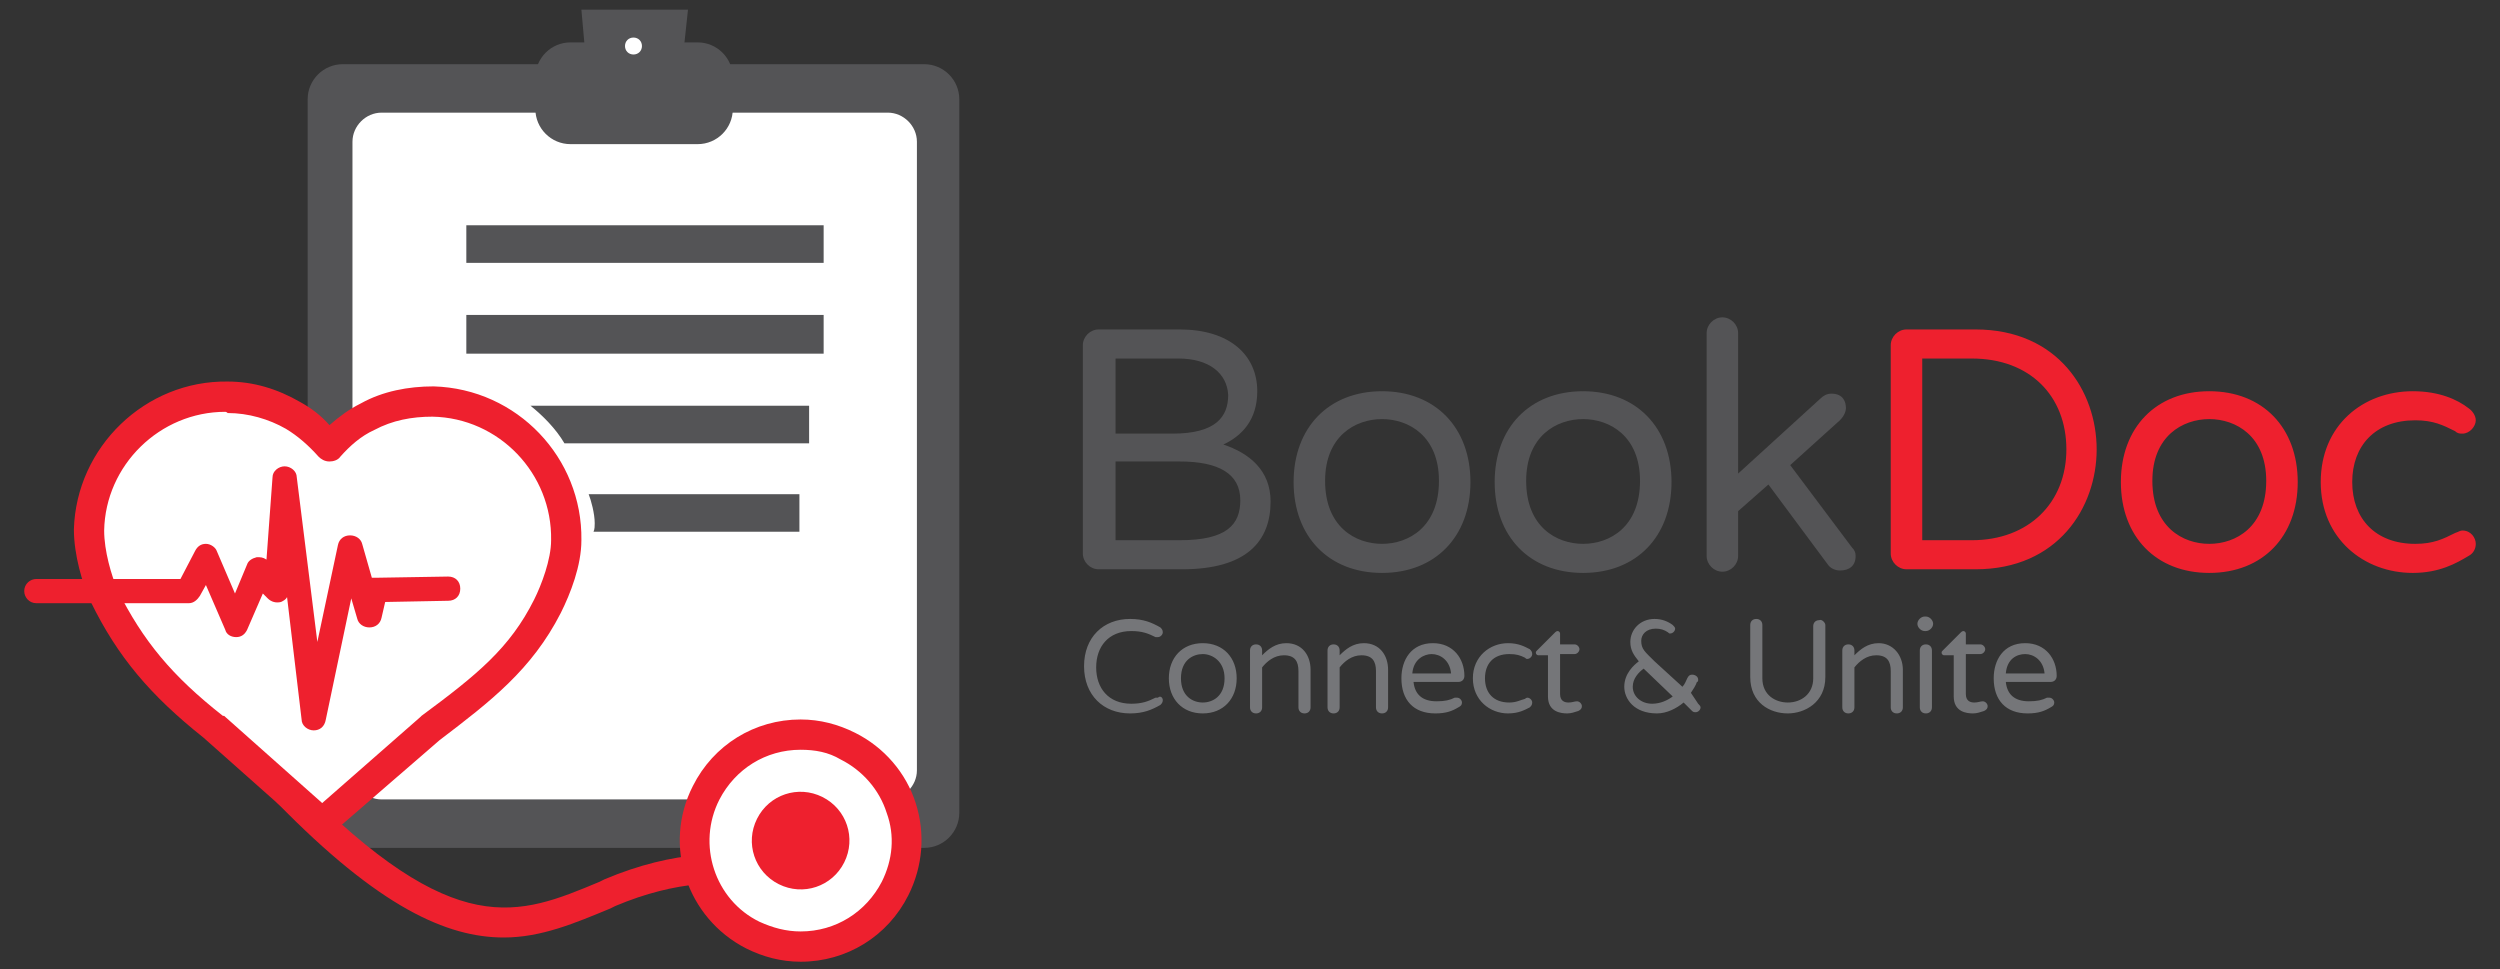 <svg id="Layer_1" xmlns="http://www.w3.org/2000/svg" viewBox="0 0 206.4 80"><rect x="0" y="0" width="206.4" height="80" fill="#333333" stroke="none"/><style>.st0{fill:#FFFFFF;} .st1{fill:#545456;} .st2{fill:#EE202E;} .st3{fill:#757679;}</style><path class="st0" d="M78.1 66.1c0 1.2-1 2.1-2.2 2.1H28.6c-1.2 0-2.2-.9-2.2-2.1V8.6c0-1.2 1-2.1 2.2-2.1h47.3c1.2 0 2.2.9 2.2 2.1v57.5z"/><path class="st1" d="M38.5 18.6H68v3.1H38.5zM38.5 26H68v3.2H38.5z"/><path class="st1" d="M76.3 5.3h-48c-1.6 0-2.9 1.3-2.9 2.9v58.9c0 1.6 1.3 2.9 2.9 2.9h48c1.6 0 2.9-1.3 2.9-2.9V8.2c0-1.6-1.3-2.9-2.9-2.9M75.7 27v36.6c0 1.3-1.1 2.4-2.4 2.4H31.5c-1.3 0-2.4-1.1-2.4-2.4V11.7c0-1.3 1.1-2.4 2.4-2.4h41.8c1.3 0 2.4 1.1 2.4 2.4V27z"/><path class="st2" d="M41.6 77.4c-4.7 0-10.3-2.5-18.7-11.1-.5-.5-.5-1.3 0-1.7.5-.5 1.3-.5 1.7 0 13 13.2 18.2 11 24.9 8.2l.4-.2c11.6-4.9 18.6.3 18.9.6.5.4.6 1.2.2 1.7-.4.5-1.2.6-1.7.2-.3-.2-6.3-4.6-16.5-.3l-.4.2c-2.9 1.2-5.7 2.4-8.8 2.4"/><path class="st0" d="M58.3 65.5c-2.2 4.3-.4 9.6 3.9 11.8 4.3 2.2 9.6.4 11.8-3.9 2.2-4.3.4-9.6-3.9-11.8-4.4-2.2-9.6-.5-11.8 3.9"/><path class="st2" d="M66.1 79.4c-1.6 0-3.1-.4-4.5-1.1-4.9-2.5-6.9-8.5-4.4-13.4 1.7-3.4 5.1-5.5 8.9-5.5 1.6 0 3.1.4 4.5 1.1 2.4 1.2 4.2 3.3 5 5.8.8 2.5.6 5.2-.6 7.6-1.7 3.4-5.1 5.5-8.9 5.5m0-17.5c-2.9 0-5.4 1.6-6.7 4.1-1.9 3.7-.4 8.3 3.3 10.1 1.1.5 2.2.8 3.4.8 2.9 0 5.4-1.6 6.7-4.1.9-1.8 1.1-3.8.4-5.7-.6-1.9-2-3.5-3.8-4.4-1-.6-2.1-.8-3.3-.8"/><path class="st2" d="M62.5 67.6c-1 2-.2 4.4 1.8 5.4s4.4.2 5.4-1.8.2-4.4-1.8-5.4-4.4-.2-5.4 1.8"/><path class="st0" d="M7.3 43.7c.1-6.2 5.3-11.1 11.5-11 2 0 3.8.6 5.4 1.5 1.2.7 2.2 1.5 3 2.6.9-1 2-1.8 3.2-2.4 1.6-.8 3.5-1.3 5.4-1.2 6.2.1 11.1 5.3 11 11.5 0 1.9-.9 4.2-1.6 5.5-2.2 4.4-5.3 6.8-9.7 10.1l-8.9 7.8-9-8.1c-4.1-3.2-6.7-6.2-9-10.8-.6-1.3-1.3-3.5-1.3-5.5"/><path class="st2" d="M26.5 69.1c-.3 0-.6-.1-.8-.3l-8.9-7.9c-4.4-3.5-7.1-6.7-9.3-11.2-.7-1.5-1.4-3.9-1.4-6 .2-6.8 5.9-12.3 12.7-12.2 2.1 0 4.1.6 6 1.7.9.5 1.7 1.1 2.4 1.9.8-.7 1.6-1.3 2.6-1.8 1.8-1 3.9-1.4 6-1.4 6.9.2 12.3 5.9 12.2 12.7 0 2.1-.9 4.4-1.7 6-2.4 4.7-5.8 7.3-10 10.5l-8.9 7.7c-.3.2-.6.3-.9.3M18.6 34c-5.4 0-9.9 4.4-10 9.8 0 1.7.6 3.7 1.1 4.9 2.1 4.2 4.5 7.1 8.7 10.4h.1l8.1 7.2 8.1-7.1.1-.1c4.6-3.4 7.3-5.6 9.3-9.6.6-1.2 1.4-3.3 1.4-4.9.1-5.5-4.3-10.1-9.8-10.2-1.7 0-3.3.3-4.8 1.1-1.1.5-2 1.3-2.8 2.2-.2.3-.6.4-.9.4-.4 0-.7-.2-.9-.4-.8-.9-1.7-1.7-2.7-2.3-1.4-.8-3.1-1.3-4.8-1.3-.1-.1-.2-.1-.2-.1"/><path class="st1" d="M46.6 36.6h20.2v-3.1h-23c1 .8 2.1 1.9 2.8 3.1M49 43.9h17v-3.1H48.6c.2.5.5 1.6.5 2.4 0 .2 0 .5-.1.7M60.5 9c0 1.6-1.3 2.9-2.9 2.9H47.1c-1.6 0-2.9-1.3-2.9-2.9V6.4c0-1.6 1.3-2.9 2.9-2.9h10.5c1.6 0 2.9 1.3 2.9 2.9V9z"/><path class="st1" d="M56.2 6.4h-7.7L48 .8h8.8z"/><path class="st2" d="M25.9 60.3c-.5 0-1-.4-1-.9l-1.2-10.1c-.1.2-.3.3-.5.4-.4.1-.8 0-1.1-.3l-.4-.4-1.3 3c-.2.4-.5.6-.9.6s-.8-.2-.9-.6L17 48.3l-.5.9c-.2.3-.5.6-.9.6H3c-.6 0-1-.5-1-1 0-.6.5-1 1-1h11.9l1.2-2.3c.2-.4.5-.6.9-.6s.8.3.9.6l1.5 3.5 1-2.4c.1-.3.4-.5.8-.6.3 0 .5 0 .8.2l.5-6.8c0-.5.5-.9 1-.9s1 .4 1 .9L26.2 53l1.7-8c.1-.5.5-.8 1-.8s.9.3 1 .7l.8 2.8h.3l6-.1c.6 0 1 .4 1 1s-.4 1-1 1l-5.2.1-.3 1.3c-.1.5-.5.8-1 .8s-.9-.3-1-.7l-.5-1.7-2.1 10c-.1.6-.5.9-1 .9"/><path class="st0" d="M53 3.8c0 .4-.3.7-.7.7-.4 0-.7-.3-.7-.7 0-.4.3-.7.7-.7.4 0 .7.3.7.7"/><path class="st1" d="M104.9 41.4c0 3.3-2 5.6-7.3 5.6h-6.9c-.7 0-1.3-.6-1.3-1.3V28.5c0-.7.6-1.3 1.3-1.3h6.7c4.1 0 6.4 2.1 6.4 5.1 0 2.4-1.3 3.7-2.8 4.4 2.1.7 3.9 2.1 3.9 4.7zm-7.6-11.8h-5.2v6.2h4.7c3.6 0 4.6-1.4 4.6-3.2-.1-1.8-1.6-3-4.1-3zm5.1 11.7c0-2.2-1.8-3.2-5-3.2h-5.3v6.5h5.3c3.9 0 5-1.3 5-3.3zM121.4 39.8c0 4.5-2.9 7.5-7.3 7.5s-7.3-3-7.3-7.5 2.9-7.5 7.3-7.5 7.3 3 7.3 7.5zm-2.6-.1c0-3.7-2.5-5.1-4.7-5.1s-4.7 1.4-4.7 5.1c0 3.8 2.5 5.2 4.7 5.2s4.7-1.4 4.7-5.2zM138 39.8c0 4.5-2.9 7.5-7.3 7.5s-7.3-3-7.3-7.5 2.9-7.5 7.3-7.5 7.3 3 7.3 7.5zm-2.6-.1c0-3.7-2.5-5.1-4.7-5.1S126 36 126 39.7c0 3.8 2.5 5.2 4.7 5.2s4.7-1.4 4.7-5.2zM153.2 45.9c0 .8-.5 1.2-1.3 1.2-.4 0-.8-.2-1-.5L146 40l-2.5 2.2v3.7c0 .7-.6 1.3-1.3 1.3-.7 0-1.3-.6-1.3-1.3V27.5c0-.7.6-1.3 1.3-1.3.7 0 1.3.6 1.3 1.3v11.6l6.8-6.2c.2-.2.5-.4.9-.4 1 0 1.2.7 1.2 1.2 0 .2-.1.6-.5 1l-4.1 3.7 5.1 6.8c.2.2.3.4.3.7z"/><g><path class="st2" d="M173.1 37.1c0 4.8-3.2 9.9-10 9.9h-5.7c-.7 0-1.3-.6-1.3-1.3V28.5c0-.7.6-1.3 1.3-1.3h5.7c6.8 0 10 5.1 10 9.9zm-2.5 0c0-4.4-3-7.5-7.8-7.5h-4.1v15h4.1c4.7 0 7.8-3.1 7.8-7.5zM189.7 39.8c0 4.5-2.9 7.5-7.3 7.5s-7.3-3-7.3-7.5 2.9-7.5 7.3-7.5 7.3 3 7.3 7.5zm-2.6-.1c0-3.7-2.5-5.1-4.7-5.1s-4.7 1.4-4.7 5.1c0 3.8 2.5 5.2 4.7 5.2s4.7-1.4 4.7-5.2zM204.4 44.9c0 .4-.2.8-.6 1-1 .6-2.4 1.4-4.6 1.4-4 0-7.6-2.8-7.6-7.5s3.5-7.5 7.6-7.5c2.2 0 3.7.7 4.6 1.4.3.2.6.6.6 1 0 .5-.5 1.1-1.1 1.1-.2 0-.4 0-.6-.2-1-.5-1.8-.9-3.3-.9-3.3 0-5.2 2.1-5.2 5.1 0 3 1.9 5.1 5.2 5.1 1.5 0 2.3-.4 3.3-.9.3-.1.4-.2.6-.2.7 0 1.1.6 1.1 1.1z"/></g><g><path class="st3" d="M96 57.8c0 .2-.1.3-.2.4-.7.4-1.4.7-2.5.7-2.2 0-3.8-1.5-3.8-3.9s1.6-3.9 3.8-3.9c1.1 0 1.8.3 2.5.7.1.1.2.2.2.4s-.2.4-.4.4h-.2c-.6-.3-1.1-.5-2-.5-1.9 0-2.9 1.3-2.9 3s1 3 2.9 3c.9 0 1.4-.2 2-.5h.2c.2-.2.4 0 .4.2zM102.1 56c0 1.7-1.1 2.9-2.8 2.9-1.7 0-2.8-1.2-2.8-2.9s1.1-2.9 2.8-2.9c1.7 0 2.8 1.2 2.8 2.9zm-1 0c0-1.4-1-2-1.8-2s-1.8.5-1.8 2 1 2 1.8 2 1.8-.5 1.8-2zM108.2 55.3v3.1c0 .3-.2.5-.5.5s-.5-.2-.5-.5v-3c0-.8-.3-1.3-1.2-1.3-.8 0-1.4.5-1.8 1v3.3c0 .3-.2.5-.5.5s-.5-.2-.5-.5v-4.7c0-.3.2-.5.5-.5s.5.2.5.5v.4c.5-.5 1.1-1 2-1 1.3 0 2 1 2 2.2zM114.6 55.3v3.1c0 .3-.2.5-.5.5s-.5-.2-.5-.5v-3c0-.8-.3-1.3-1.2-1.3-.8 0-1.4.5-1.8 1v3.3c0 .3-.2.5-.5.5s-.5-.2-.5-.5v-4.7c0-.3.2-.5.5-.5s.5.2.5.5v.4c.5-.5 1.1-1 2-1 1.3 0 2 1 2 2.2zM120.7 58c0 .2-.1.3-.3.4-.5.3-1 .5-1.9.5-1.8 0-2.8-1.1-2.8-2.9 0-1.5.8-2.9 2.6-2.9 1.7 0 2.6 1.3 2.6 2.7 0 .3-.2.5-.5.5h-3.7c.1 1 .7 1.6 1.9 1.6.7 0 1.1-.1 1.5-.3h.2c.2 0 .4.2.4.4zm-4.1-2.4h3.2c-.1-1.1-.9-1.6-1.6-1.6-.6 0-1.5.4-1.6 1.6zM126.5 58c0 .2-.1.3-.2.4-.4.2-.9.5-1.8.5-1.5 0-2.9-1.1-2.9-2.9 0-1.8 1.4-2.9 2.9-2.9.9 0 1.4.3 1.8.5.1.1.2.2.2.4s-.2.4-.4.4c-.1 0-.1 0-.2-.1-.4-.2-.7-.3-1.3-.3-1.3 0-2 .8-2 2s.7 2 2 2c.6 0 .9-.2 1.3-.3.1-.1.2-.1.2-.1.2 0 .4.2.4.4zM130.6 58.3c0 .2-.1.3-.3.4-.3.1-.6.2-.9.2-.5 0-1.6-.1-1.6-1.4v-3.4h-.8c-.1 0-.2-.1-.2-.2s0-.1.1-.2l1.5-1.5s.1-.1.2-.1.2.1.2.2v.9h1.2c.2 0 .4.2.4.4s-.2.4-.4.4h-1.2v3.3c0 .6.4.7.7.7.3 0 .5-.1.7-.1.2 0 .4.2.4.4zM140.2 58.1c.1.1.2.2.2.3 0 .2-.2.4-.4.4-.1 0-.2 0-.3-.1l-.7-.7c-.6.5-1.4.9-2.2.9-1.9 0-2.7-1.2-2.7-2.2 0-1.1.8-1.8 1.2-2.1-.4-.5-.7-.9-.7-1.6 0-1 .8-1.9 2-1.9.6 0 1.1.2 1.5.5.1.1.2.2.2.3 0 .2-.2.4-.4.4-.1 0-.1 0-.2-.1-.3-.2-.6-.3-1-.3-.8 0-1.2.5-1.2 1 0 .7.3.9 1.1 1.7l2.3 2.1c.2-.2.3-.5.4-.7.1-.2.2-.3.4-.3.3 0 .5.2.5.4 0 .1 0 .2-.1.2-.1.3-.3.6-.5.9l.6.9zm-4.5-2.9c-.4.3-.9.8-.9 1.5 0 .8.7 1.4 1.6 1.4.7 0 1.3-.3 1.7-.6l-2.4-2.3zM150.7 51.6v4.3c0 2.1-1.7 3-3.1 3-1.5 0-3.1-.9-3.1-3v-4.3c0-.3.2-.5.5-.5s.5.2.5.5V56c0 1.4 1.1 2 2.1 2 1.1 0 2.1-.7 2.1-2v-4.3c0-.3.2-.5.5-.5.2-.1.5.2.5.4zM157.1 55.3v3.1c0 .3-.2.5-.5.5s-.5-.2-.5-.5v-3c0-.8-.3-1.3-1.2-1.3-.8 0-1.4.5-1.8 1v3.3c0 .3-.2.5-.5.5s-.5-.2-.5-.5v-4.7c0-.3.2-.5.5-.5s.5.2.5.5v.4c.5-.5 1.1-1 2-1 1.2 0 2 1 2 2.2zM159.6 51.5c0 .3-.3.6-.6.6h-.1c-.3 0-.6-.3-.6-.6s.3-.6.6-.6h.1c.3 0 .6.3.6.6zm-.1 2.2v4.7c0 .3-.2.5-.5.5s-.5-.2-.5-.5v-4.7c0-.3.2-.5.5-.5s.5.2.5.5zM164.1 58.3c0 .2-.1.3-.3.4-.3.1-.6.2-.9.2-.5 0-1.6-.1-1.6-1.4v-3.4h-.8c-.1 0-.2-.1-.2-.2s0-.1.1-.2l1.5-1.5s.1-.1.2-.1.2.1.2.2v.9h1.2c.2 0 .4.2.4.4s-.2.4-.4.4h-1.2v3.3c0 .6.4.7.7.7.3 0 .5-.1.7-.1.2 0 .4.2.4.4zM169.6 58c0 .2-.1.3-.3.4-.5.3-1 .5-1.9.5-1.8 0-2.8-1.1-2.8-2.9 0-1.5.8-2.9 2.6-2.9 1.7 0 2.6 1.3 2.6 2.7 0 .3-.2.5-.5.5h-3.7c.1 1 .7 1.6 1.9 1.6.7 0 1.1-.1 1.5-.3h.2c.2 0 .4.2.4.4zm-4-2.4h3.2c-.1-1.1-.9-1.6-1.6-1.6-.7 0-1.5.4-1.6 1.6z"/></g></svg>